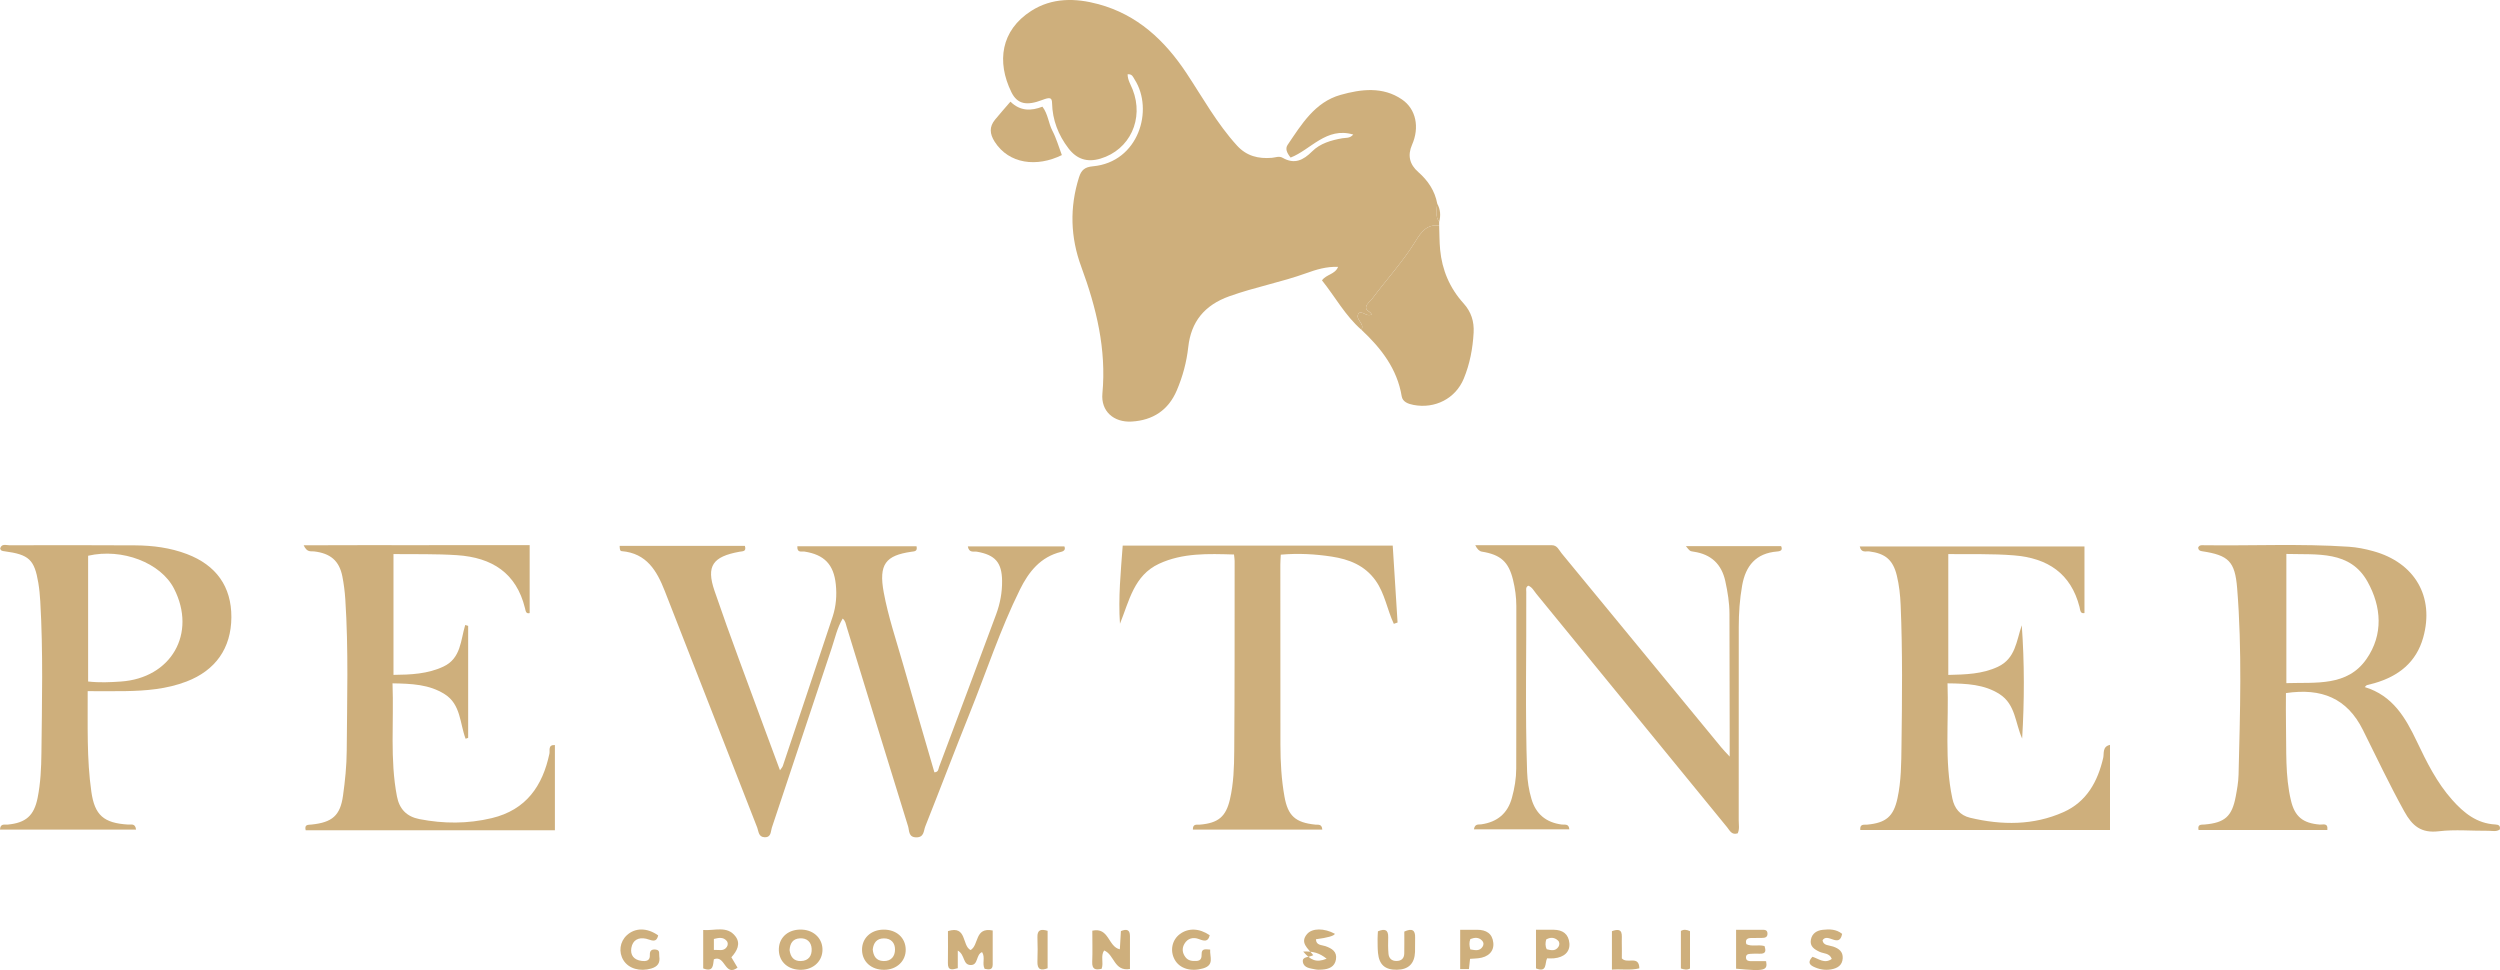 <svg xmlns="http://www.w3.org/2000/svg" id="Layer_1" viewBox="278.88 756.82 1072.63 416.2">
  <defs>
    <style>
      .cls-1 {
        fill: #ceaf7c;
      }
    </style>
  </defs>
  <path class="cls-1" d="M896.37,852.02c0,.53,0,1.06-.01,1.6-5.32-.71-7.81,2.89-10.06,6.56-5.45,8.89-12.56,16.58-18.76,24.92-.83,1.12-2.18,1.87-2.52,3.35-.41,1.75,2.01,1.97,2.34,3.31-2.23,1.09-3.46-1.41-5.4-.7-2.19,2.72,2.78,4.57,1.01,7.24-6.98-6.12-11.29-14.21-16.89-21.19,1.92-2.64,5.58-2.51,6.91-5.78-4.99-.23-9.53,1.21-13.54,2.66-10.86,3.92-22.23,6.04-33.1,9.93-10.77,3.86-16.45,10.98-17.65,21.84-.71,6.46-2.39,12.65-4.94,18.62-3.57,8.36-10.18,12.78-19.32,13.31-7.79.45-13.27-4.5-12.57-12.04,1.76-18.95-2.57-36.76-9.07-54.38-4.65-12.59-5.05-25.45-.96-38.39,1-3.15,2.49-4.39,5.96-4.71,19.63-1.8,26.23-24.26,17.89-37.25-.64-.99-.99-2.42-3-2.23,0,2.41,1.3,4.4,2.14,6.51,4.99,12.63-1.17,25.92-13.79,29.68-5.68,1.7-10.16.26-13.72-4.4-4.4-5.76-6.88-12.19-7.05-19.43-.05-2.38-.86-2.62-4.25-1.32-6.54,2.5-10.62,1.87-13.18-3.33-6.42-13.07-4.54-26.54,8.46-34.88,8.99-5.77,19.05-5.57,28.83-2.92,16.75,4.53,28.46,15.51,37.77,29.54,6.98,10.53,13.09,21.66,21.71,31.13,4.14,4.54,9.17,5.74,14.95,5.27,1.55-.12,3.1-.89,4.62-.02,5.11,2.94,8.87,1.05,12.67-2.74,3.42-3.41,8.14-4.79,12.92-5.63,1.54-.27,3.27.12,4.72-1.6-11.55-3.41-18.22,6.54-26.87,9.88-1.78-2.21-2.33-3.9-1.26-5.48,5.96-8.78,11.65-18.31,22.71-21.42,8.72-2.45,18.09-3.68,26.35,1.98,6.06,4.15,7.57,12,4.31,19.41q-2.99,6.8,2.67,11.73c4.17,3.66,7.11,8.05,8.13,13.54-.25,2.67-.95,5.4.87,7.85Z"/>
  <path class="cls-1" d="M544.76,991.03h53.71c.77,2.52-.92,2.26-2.35,2.52-11.35,2.08-14.34,6.03-10.7,16.7,6.86,20.09,14.45,39.94,21.74,59.89,2.05,5.61,4.15,11.2,6.37,17.17.57-.85,1.04-1.3,1.22-1.85,7.14-21.32,14.28-42.64,21.35-63.98,1.5-4.53,1.88-9.2,1.38-13.96-.88-8.49-4.92-12.73-13.47-14.05-1.16-.18-3.2.73-3.03-2.27h51.14c.52,2.24-.92,2.16-2.21,2.35-10.98,1.59-14.13,5.28-11.84,17.55,1.92,10.31,5.32,20.36,8.21,30.48,4.44,15.57,9.01,31.11,13.51,46.61,1.81-.1,1.68-1.45,2.03-2.39,8.18-21.8,16.4-43.59,24.47-65.43,1.69-4.58,2.6-9.39,2.54-14.32-.09-7.86-2.92-11.13-10.77-12.52-1.38-.24-3.41.68-3.93-2.27h41.43c.52,1.23-.01,1.99-1.36,2.32-8.94,2.18-13.95,8.58-17.69,16.14-8.48,17.12-14.39,35.25-21.49,52.91-6.52,16.22-12.7,32.56-19.16,48.8-.72,1.8-.43,4.65-3.79,4.66-3.48.01-3.01-2.89-3.57-4.71-8.86-28.54-17.61-57.11-26.38-85.68-.36-1.18-.47-2.45-1.69-3.49-2.38,4.02-3.31,8.5-4.74,12.76-8.6,25.65-17.05,51.35-25.66,77-.52,1.55-.21,4.17-3.09,4.07-2.68-.09-2.56-2.56-3.18-4.15-13.27-33.85-26.4-67.76-39.7-101.6-3.32-8.45-7.69-16.12-18.46-17-.73-.06-.81-.85-.86-2.24Z"/>
  <path class="cls-1" d="M1221.98,991.85c.45-1.19,1.32-1.11,2.09-1.1,20.87.3,41.75-.74,62.61.65,3.54.24,6.98.94,10.39,1.88,17.89,4.9,26.41,19.56,21.48,37.11-2.97,10.57-10.5,16.53-20.88,19.54-1.07.31-2.17.52-3.24.84-.26.08-.45.39-.94.84,12.05,3.65,17.53,13.23,22.34,23.33,4.22,8.84,8.53,17.6,15.15,25.04,4.96,5.58,10.53,10.17,18.57,10.59,1.26.07,2.22.45,1.89,2.13-1.49,1.09-3.3.55-4.96.57-7.07.07-14.22-.63-21.18.2-7.66.92-11.43-2.32-14.84-8.48-6.35-11.47-11.94-23.29-17.77-34.99-6.81-13.65-17.75-18.06-33.02-15.81,0,4.47-.08,9.11.02,13.75.23,10.82-.4,21.71,2.14,32.38,1.63,6.88,5.13,9.71,12.38,10.29,1.31.11,3.56-.94,3.23,2.32h-55.27c-.54-2.61,1.22-2.23,2.6-2.35,8.68-.76,11.75-3.47,13.35-11.99.58-3.08,1.14-6.21,1.22-9.34.65-26.71,1.55-53.43-.61-80.1-.93-11.51-3.72-14.09-14.97-15.81-.86-.13-1.56-.31-1.76-1.49ZM1259.85,994.49v55.43c12.69-.4,26.13,1.52,34.38-10.36,7.3-10.5,6.43-22.46.44-33.18-7.49-13.43-21.43-11.51-34.83-11.89Z"/>
  <path class="cls-1" d="M1021,1081.44c0-4.79,0-8.5,0-12.21-.03-16.35-.06-32.7-.09-49.05,0-4.74-.77-9.38-1.78-14.01-1.59-7.27-6.04-11.55-13.61-12.65-1.63-.24-1.62-.27-3.29-2.37h40.85c.71,1.61-.06,2.16-1.7,2.29-9.15.73-13.53,6.18-15.02,14.54-1.05,5.9-1.46,11.84-1.46,17.83.03,27.67.02,55.33-.02,83,0,1.84.42,3.74-.43,5.55-2.6.87-3.42-1.23-4.54-2.6-27.29-33.37-54.55-66.76-81.84-100.13-1.04-1.27-1.79-2.9-3.48-3.53-1.21.68-.87,1.74-.86,2.59.13,25.78-.53,51.56.36,77.33.14,3.94.75,7.81,1.87,11.61,1.89,6.43,6.2,10.05,12.96,10.96,1.25.17,3.1-.52,3.28,2.06h-40.93c.4-2.53,2.01-1.97,3.14-2.14,6.92-1,11.32-4.69,13.16-11.37,1.14-4.13,1.84-8.31,1.85-12.56.06-23.26.05-46.53.04-69.79,0-3.79-.52-7.52-1.42-11.2-1.89-7.72-5.3-10.79-13.38-12.09q-1.61-.26-2.82-2.76c11.11,0,21.97,0,32.82,0,2.37,0,3.07,2.08,4.22,3.47,22.88,27.77,45.71,55.56,68.57,83.34.87,1.06,1.84,2.03,3.53,3.87Z"/>
  <path class="cls-1" d="M447.29,1049.99c.63,16.59-1.16,32.62,1.9,48.52,1.04,5.44,4.15,8.67,9.64,9.75,10.38,2.03,20.76,2.05,31.05-.42,14.79-3.55,21.82-13.85,24.73-27.67.29-1.35-.72-3.85,2.35-3.68v36.55h-106.93c-.63-2.6,1.09-2.29,2.5-2.44,8.9-.92,12.33-3.85,13.52-12.41.89-6.37,1.55-12.82,1.59-19.24.13-21.68.81-43.38-.61-65.05-.22-3.28-.63-6.58-1.27-9.81-1.34-6.7-5.13-9.88-12.18-10.69-1.29-.15-2.97.57-4.41-2.62,32.47-.13,64.26.02,96.96-.07v29.16c-1.62.43-1.7-.9-2.02-2.17-3.7-14.96-14.01-21.68-29.17-22.68-8.99-.59-17.96-.37-27.24-.47v51.83c7.43-.08,14.67-.37,21.49-3.59,7.5-3.55,7.3-11.28,9.29-17.82.42.13.84.25,1.26.38v48.06c-.37.12-.73.24-1.1.37-2.49-6.62-2.03-14.73-8.95-19.11-6.64-4.21-14.17-4.52-22.4-4.66Z"/>
  <path class="cls-1" d="M1184.18,1076.41v36.51h-107.15c-.22-2.77,1.63-2.16,2.91-2.28,8.16-.76,11.37-3.51,13.06-11.32,1.61-7.43,1.62-15.01,1.72-22.54.26-20.12.49-40.25-.36-60.37-.18-4.25-.63-8.47-1.63-12.61-1.63-6.73-4.93-9.53-11.87-10.4-1.36-.17-3.38.81-4.05-2.13h96.42v28.58c-1.88.41-1.79-1.35-2.13-2.65-3.7-14.29-13.55-20.93-28.12-22.1-9.31-.75-18.59-.44-28.18-.55v51.85c7.43-.19,14.59-.35,21.29-3.5,7.58-3.57,7.91-11.04,10.24-17.81,1.16,16.24,1.14,32.3.16,48.6-2.98-6.6-2.81-14.61-9.62-19.01-6.59-4.26-14.17-4.58-22.4-4.67.59,16.63-1.4,33.11,2.08,49.43.89,4.17,3.21,7.19,7.62,8.24,13.61,3.24,27.19,3.32,40.07-2.43,9.94-4.43,14.67-13.11,17.03-23.27.43-1.86-.45-4.87,2.93-5.57Z"/>
  <path class="cls-1" d="M316.5,1053.35c.06,14.95-.43,29.1,1.57,43.15,1.43,10.09,5.31,13.47,15.78,14.1,1.27.08,3.08-.65,3.4,2.16h-58.37c.12-2.75,1.98-2.03,3.22-2.14,7.92-.74,11.38-3.85,12.92-11.48,1.27-6.36,1.56-12.81,1.63-19.23.23-21.68.77-43.37-.49-65.04-.16-2.66-.4-5.33-.84-7.96-1.69-10.04-4-12.16-14.53-13.57-.81-.11-1.61-.14-1.84-1.24.65-2.16,2.58-1.33,3.96-1.33,17.99-.04,35.97-.08,53.96.04,7.57.05,15.03,1.01,22.18,3.72,12.63,4.79,19.15,14,19.1,27.1-.06,13.29-6.79,22.83-19.25,27.6-8.53,3.27-17.44,3.98-26.46,4.12-5.1.07-10.21.01-15.92.01ZM316.69,1049.22c5,.56,9.48.32,13.95.02,21.71-1.44,32.74-20.63,22.91-39.86-5.67-11.09-22.24-17.49-36.86-14.12v53.96Z"/>
  <path class="cls-1" d="M846.21,1112.75h-55.52c-.08-2.63,1.74-2.01,3.02-2.12,7.9-.68,11.16-3.41,12.89-10.91,1.57-6.79,1.78-13.74,1.83-20.63.21-27.2.15-54.4.17-81.6,0-.76-.14-1.51-.27-2.76-11.08-.32-22.03-.74-32.17,3.98-10.8,5.02-12.78,15.95-16.76,25.73-.77-11.32.36-22.38,1.18-33.53h115.85c.7,11.12,1.39,22.06,2.08,33-.54.19-1.07.38-1.61.57-2.86-6.08-3.84-13.03-7.85-18.62-4.64-6.48-11.36-9.09-18.8-10.23-7.12-1.09-14.35-1.49-21.85-.83-.07,1.54-.19,2.92-.19,4.31,0,25.78,0,51.57.04,77.35.01,7.39.42,14.76,1.72,22.07,1.48,8.32,4.67,11.23,13.31,12.1,1.16.12,2.74-.4,2.93,2.12Z"/>
  <path class="cls-1" d="M862.97,898.29c1.77-2.66-3.2-4.52-1.01-7.24,1.94-.71,3.17,1.79,5.4.7-.32-1.34-2.74-1.56-2.34-3.31.34-1.48,1.69-2.23,2.52-3.35,6.2-8.34,13.31-16.03,18.76-24.92,2.25-3.67,4.74-7.26,10.06-6.56.13,3.44.09,6.91.41,10.33.82,8.7,4.11,16.47,10.04,23.03,3.3,3.65,4.59,7.78,4.33,12.56-.37,6.81-1.62,13.44-4.23,19.75-3.53,8.54-12.35,13.04-21.55,11.28-2.36-.45-4.68-1.32-5.08-3.71-1.94-11.8-8.83-20.63-17.32-28.57Z"/>
  <path class="cls-1" d="M712.41,800.44c4.3,4.18,8.9,4,13.73,2.15,2.43,3.2,2.57,7.06,4.27,10.33,1.73,3.3,2.74,6.96,4.06,10.44-10.71,5.28-22.7,3.88-28.83-5.74-2.13-3.35-2.38-6.39.18-9.48,2-2.43,4.09-4.79,6.59-7.7Z"/>
  <path class="cls-1" d="M689.82,1164.68v7.55c-2.48.68-4.31,1.12-4.24-2.24.08-4.52.02-9.04.02-13.67,8.2-2.6,5.94,6.19,9.69,8.12,3.69-2.02,1.66-9.95,9.51-8.39,0,4.98.02,9.8,0,14.61-.01,2.47-1.67,2.18-3.45,1.84-1.22-2.19.38-4.87-1.11-7.18-2.73,1.08-1.53,5.62-4.89,5.55-3.48-.07-2.33-4.41-5.52-6.2Z"/>
  <path class="cls-1" d="M759.35,1164.13c.15-2.64.31-5.24.46-7.83,2.49-1.01,3.89-.61,3.88,2.16-.02,4.68,0,9.36,0,14.11-6.86,1.16-6.65-6.22-11.08-7.95-1.62,2.39-.11,5.19-1.07,7.86-2.5.59-4.18.39-4.04-2.98.18-4.36.04-8.73.04-13.37,7.26-1.6,6.72,6.92,11.82,7.99Z"/>
  <path class="cls-1" d="M592.67,1167.52c.93,1.58,1.8,3.03,2.65,4.47-5.51,4.13-5.26-5.68-10.16-3.58-.41,2.17.03,5.74-4.57,3.9v-16.47c4.91.39,10.31-2.01,13.89,2.79,2.29,3.07.64,6.24-1.8,8.89ZM585.17,1164.38c2.17-.12,4.17.74,5.54-1.26.57-.84.58-1.9-.08-2.65-1.47-1.69-3.36-1.31-5.46-.79v4.7Z"/>
  <path class="cls-1" d="M658.26,1172.92c-5.52.04-9.43-3.45-9.52-8.48-.09-5.05,3.75-8.7,9.21-8.76,5.5-.06,9.42,3.42,9.53,8.46.11,4.99-3.83,8.74-9.22,8.78ZM653.33,1164.16c.26,2.79,1.43,4.88,4.56,5,3.39.13,5-2.07,5-4.98,0-2.73-1.62-4.76-4.75-4.75-3.09.02-4.48,1.9-4.8,4.73Z"/>
  <path class="cls-1" d="M622.99,1155.67c5.36.25,9.09,4.18,8.76,9.21-.33,4.92-4.56,8.32-9.99,8.02-5.45-.3-8.99-4.06-8.7-9.23.28-4.98,4.35-8.26,9.93-8ZM617.64,1164.42c.37,2.86,1.72,4.82,4.84,4.74,3.39-.08,4.81-2.35,4.64-5.3-.16-2.8-1.95-4.62-5.03-4.45-3.15.17-4.25,2.28-4.44,5.01Z"/>
  <path class="cls-1" d="M870.08,1156.41c2.99-1.26,4.5-.68,4.41,2.56-.07,2.35-.08,4.71.12,7.04.17,1.93,1.33,3.16,3.48,3.12,2.15-.03,3.25-1.2,3.29-3.23.06-3.13.02-6.25.02-9.38,3.21-1.47,4.78-.82,4.64,2.65-.08,2.03.04,4.08-.04,6.11-.2,4.99-2.82,7.54-7.75,7.61-5.1.08-7.66-2.15-8.14-7.23-.19-2.02-.16-4.07-.18-6.1,0-1.06.1-2.13.15-3.16Z"/>
  <path class="cls-1" d="M1023.75,1172.44v-16.69c3.8,0,7.42,0,11.04,0,1.13,0,2.36-.07,2.43,1.53.08,1.8-1.19,1.95-2.56,1.96-1.44.01-2.88.04-4.32.03-1.81-.01-2.76.65-2.18,2.65,2.36,1.15,5.02.07,7.78.8.62,1.92.8,3.48-2.28,3.29-1.27-.08-2.56,0-3.83.06-1.03.05-1.89.37-1.83,1.63.06,1.27,1.02,1.48,2,1.5,2.23.04,4.46.01,6.63.01.76,4.04-.66,4.38-12.87,3.23Z"/>
  <path class="cls-1" d="M561.27,1158.15c-.82,3.58-3.04,1.91-5.14,1.44-3.35-.75-5.8.58-6.37,3.95-.53,3.1,1.11,5.13,4.37,5.55,1.85.24,3.7.05,3.57-2.49-.09-1.85.73-2.6,2.56-2.36,1.95.26,1.31,1.8,1.49,2.93.43,2.74-.65,4.38-3.46,5.2-4.79,1.41-9.67.07-11.91-3.54-2.17-3.5-1.58-7.95,1.43-10.73,3.59-3.32,8.72-3.3,13.46.05Z"/>
  <path class="cls-1" d="M851.61,1157.47q-.46,1.32-8.13,2.34c.08,2.7,2.51,2.4,4.09,2.96,2.81.99,5.05,2.38,4.51,5.69-.53,3.2-3.04,4.18-5.98,4.37-.96.06-1.96.11-2.88-.09-2.12-.47-4.85-.55-5.33-3.12-.47-2.5,2.61-1.97,4.45-2.98-2.31-2.94-5.86-5.32-2.67-9.06,2.22-2.61,7.35-2.6,11.95-.11ZM848.08,1168.16c-3.08-2.45-5.69-3.23-10.07-3.09,3.06,3.57,5.48,4.97,10.07,3.09Z"/>
  <path class="cls-1" d="M797.91,1158.07c-.65,2.93-2.33,2.56-4.61,1.67-2.44-.95-4.84-.38-6.24,2.02-1.12,1.91-.94,3.91.43,5.72,1.2,1.59,2.92,1.73,4.74,1.64,1.97-.1,2.24-1.37,2.21-2.93-.05-2.55,1.7-2.06,3.67-1.95-.25,3.1,1.94,6.6-3.04,8.07-5.14,1.51-10.03.15-12.19-3.76-2.11-3.8-1.16-8.45,2.23-10.97,3.65-2.71,8.36-2.53,12.8.5Z"/>
  <path class="cls-1" d="M1056.53,1167.33c2.77.89,5.17,3.13,8.28.92-.97-2.59-3.47-2.23-5.18-3.03-2.34-1.09-4.32-2.36-3.78-5.25.49-2.68,2.55-3.94,5.11-4.22,2.86-.32,5.74-.3,8.29,1.74-1.2,6.38-6.23-.72-8.4,2.76.27,2.31,2.84,2.1,4.54,2.69,2.56.88,4.26,2.23,4.11,5.03-.16,3.05-2.29,4.31-5.04,4.78-2.6.45-5.1-.03-7.47-1.16-2.15-1.02-2.29-2.36-.46-4.27Z"/>
  <path class="cls-1" d="M905.37,1155.74c2.52,0,4.9,0,7.28,0,3.88.01,6.54,1.58,6.94,5.61.37,3.65-2.17,6.16-6.48,6.62-1.08.12-2.18.15-3.5.24-.17,1.52-.31,2.87-.48,4.39h-3.76v-16.86ZM909.73,1164.17c2.11.34,3.98.84,5.26-1.17.57-.9.49-1.84-.17-2.56-1.46-1.6-3.25-1.41-5.08-.72-.56,1.42-.48,2.75-.02,4.45Z"/>
  <path class="cls-1" d="M937.89,1155.73c2.83,0,5.21-.02,7.59,0,3.94.04,6.4,1.86,6.75,5.8.32,3.65-2.21,6.03-6.63,6.46-.94.09-1.9.01-2.94.01-1.04,2.05.13,6.28-4.76,4.31v-16.59ZM942.52,1164.1c1.86.46,3.73.92,5.02-1.06.54-.83.53-1.98-.15-2.63-1.5-1.45-3.29-1.57-5.11-.51-.38,1.47-.47,2.81.24,4.2Z"/>
  <path class="cls-1" d="M970.48,1156.34c5.12-1.87,4.15,1.82,4.23,4.41.08,2.62.02,5.24.02,7.27,2.27,2.57,7.38-1.55,7.52,4.26-3.9,1-7.69.23-11.77.56v-16.51Z"/>
  <path class="cls-1" d="M728.36,1156.2v16.05c-2.93,1.14-4.49.54-4.37-2.91.12-3.44.12-6.9,0-10.34-.12-3.25,1.47-3.69,4.37-2.81Z"/>
  <path class="cls-1" d="M1000.07,1156.22c1.18-.66,2.39-.62,3.91.13v15.99c-1.17.72-2.38.52-3.91,0v-16.12Z"/>
  <path class="cls-1" d="M896.37,852.02c-1.82-2.46-1.12-5.18-.87-7.85,1.42,2.5,1.58,5.13.87,7.85Z"/>
</svg>